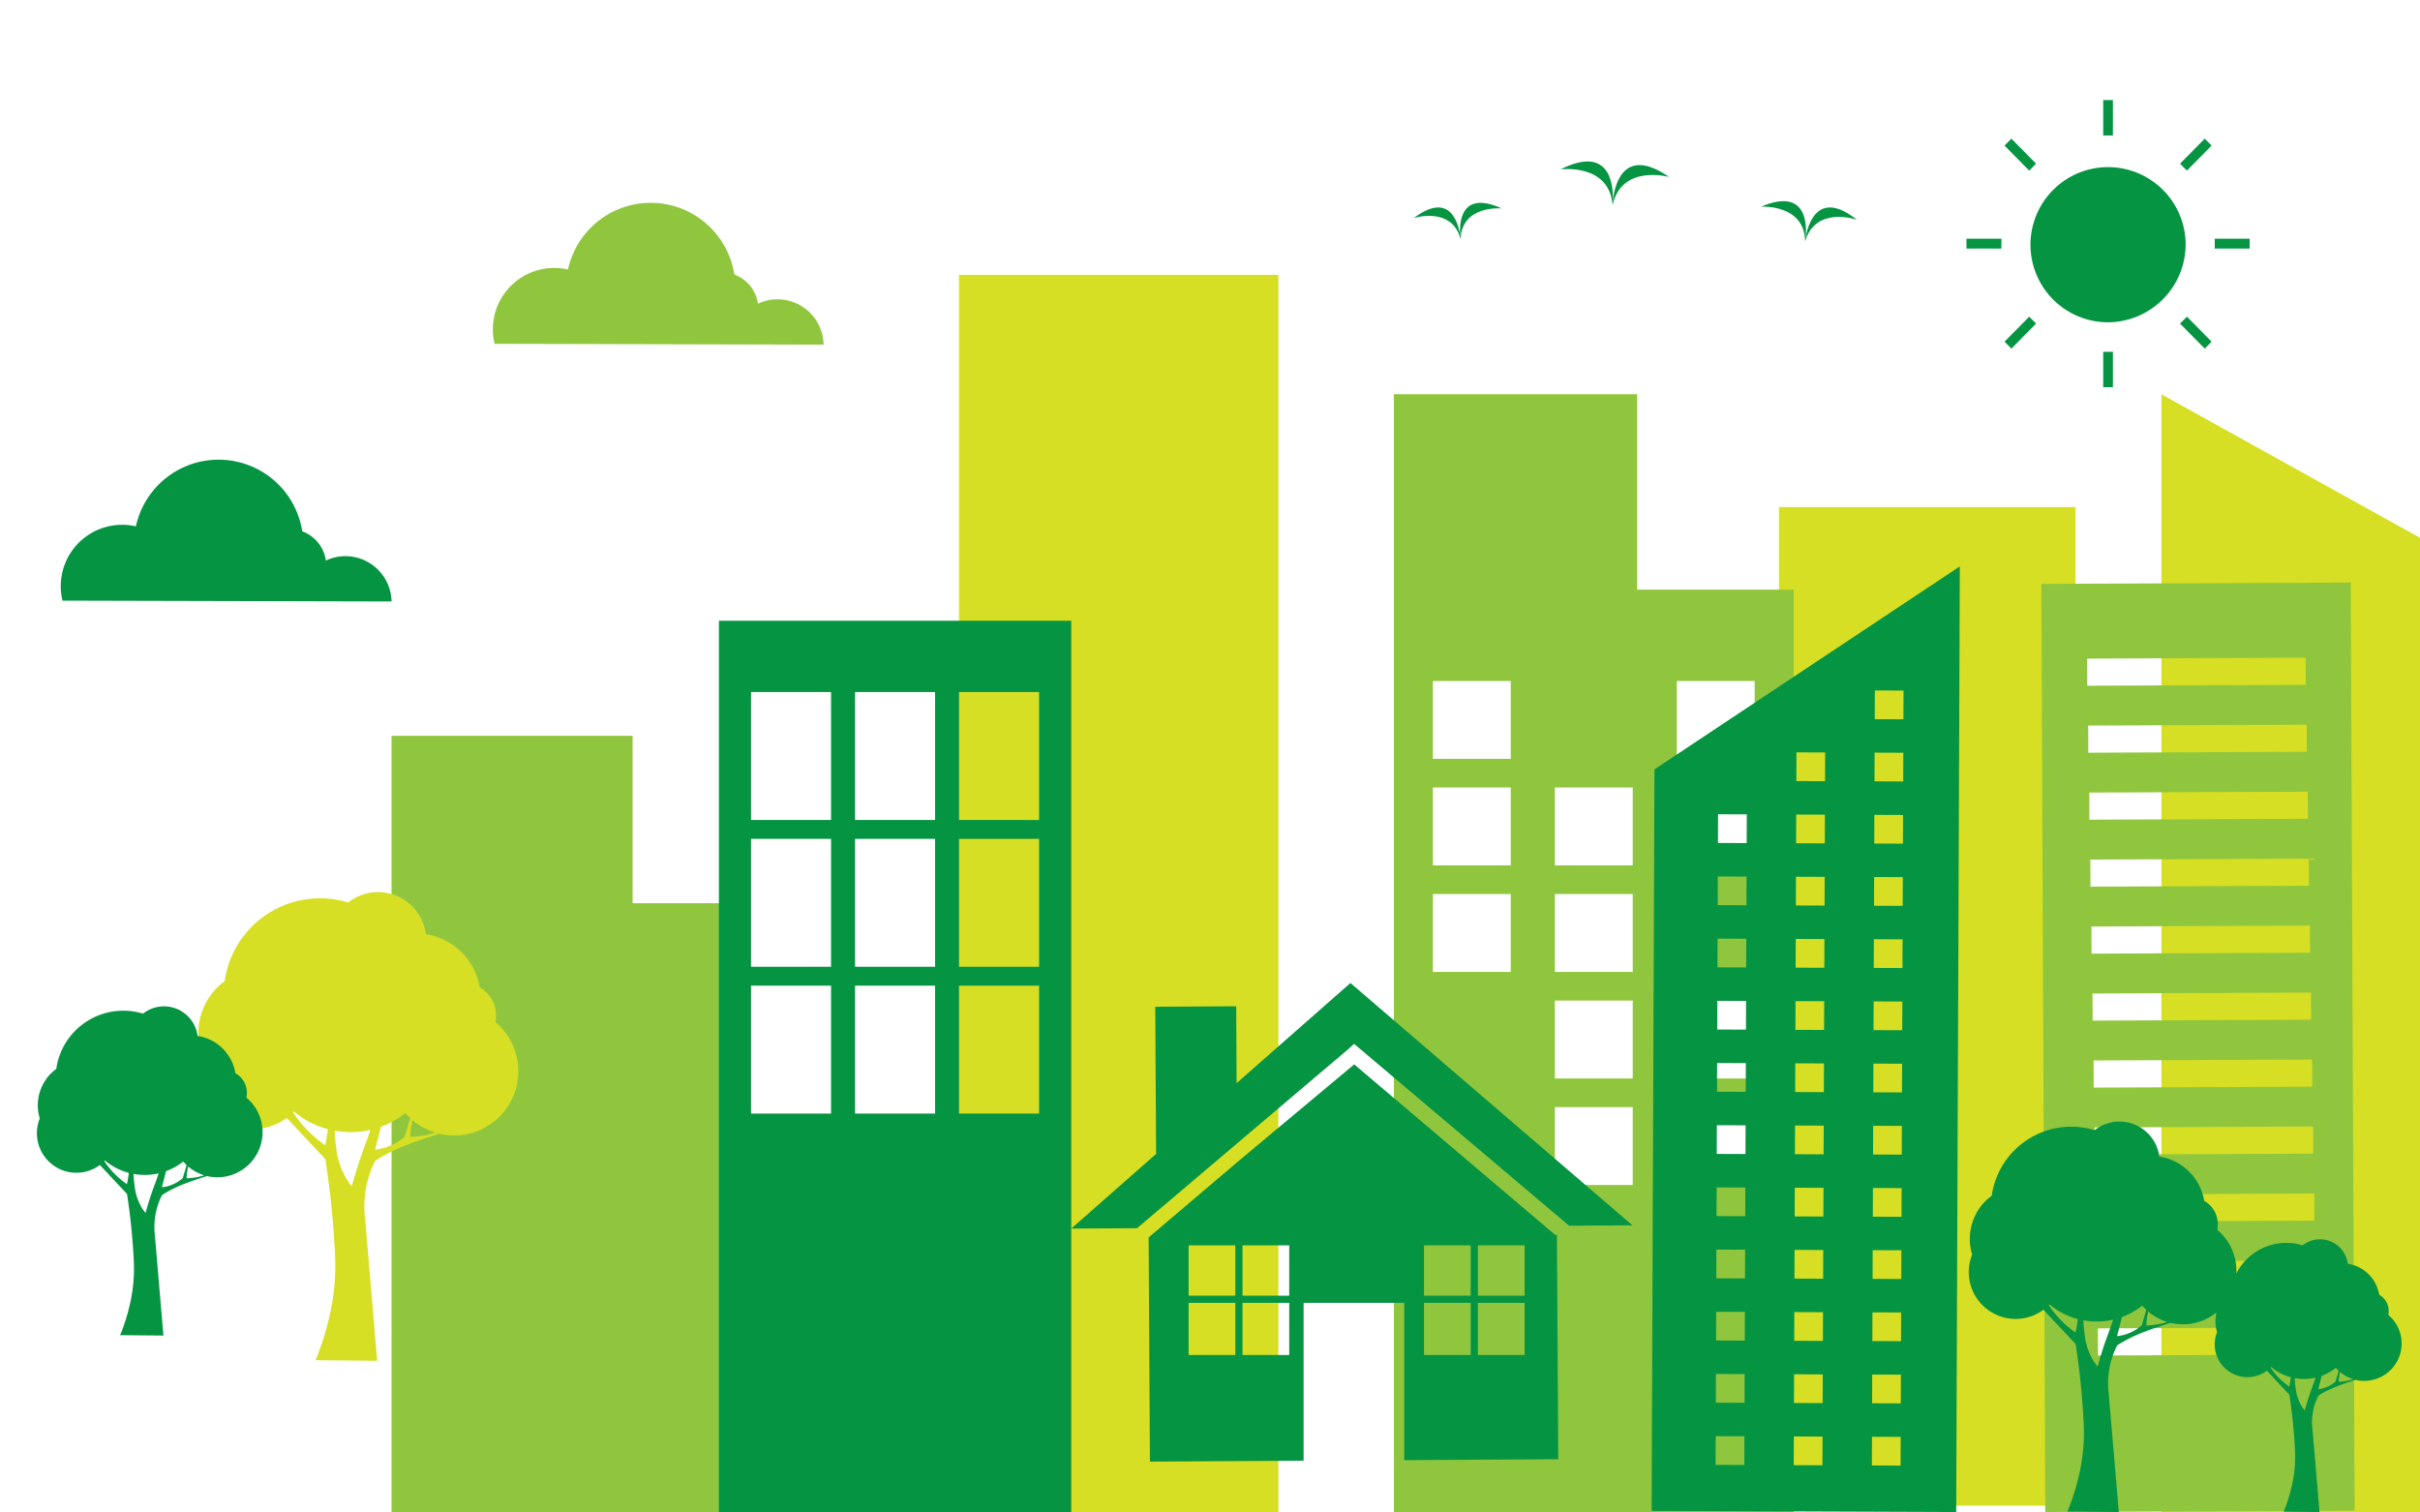 <?xml version="1.0" encoding="UTF-8"?>
<svg xmlns="http://www.w3.org/2000/svg" xmlns:xlink="http://www.w3.org/1999/xlink" width="960" height="600" viewBox="0 0 960 600">
  <defs>
    <clipPath id="clip-path">
      <rect id="bg" width="960" height="600" transform="translate(0 67.932)" fill="#fff"></rect>
    </clipPath>
  </defs>
  <g id="gfx" transform="translate(0 -67.932)" clip-path="url(#clip-path)">
    <g id="Group_153" data-name="Group 153">
      <path id="Path_432" data-name="Path 432" d="M2501.406,658.972a6.448,6.448,0,0,0-3.156-6.981,12.941,12.941,0,0,0-10.853-10.7,9.834,9.834,0,0,0-.479-2.024,10.338,10.338,0,0,0-.648-1.434,9.69,9.69,0,0,0-6.672-4.847,9.419,9.419,0,0,0-1.517-.169,9.655,9.655,0,0,0-6.323,2.083,19.412,19.412,0,0,0-24.881,15.847,12.917,12.917,0,0,0-4.73,14.214,11.336,11.336,0,0,0,6.259,14.745,11.1,11.1,0,0,0,3.872.816,11.264,11.264,0,0,0,7.1-2.216q3.884,4.146,7.78,8.3c.531,3.412,1.213,8.434,1.662,14.6.169,2.35.333,4.607.344,6.724a45.134,45.134,0,0,1-.688,7.9,54.75,54.75,0,0,1-3.29,11.28q6.212.061,12.418.117l-.712-8.334-1.726-20.273a20.526,20.526,0,0,1,1.084-9.513,19.381,19.381,0,0,1,.969-2.175,30.151,30.151,0,0,1,2.741-1.587,70.389,70.389,0,0,1,10.126-3.861,13.1,13.1,0,0,0,2.595.343,12.934,12.934,0,0,0,8.72-22.845m-34.26,24.829a23.929,23.929,0,0,1-1.913-1.458,24.515,24.515,0,0,1-4.567-5.156c.058-.058.117-.117.169-.175a17.73,17.73,0,0,0,6.854,3.552c-.146,1.15-.333,2.229-.543,3.237m5.961,6.066c-.286.945-.5,1.721-.624,2.193a13.582,13.582,0,0,1-1.341-1.977,15.461,15.461,0,0,1-1.779-5.652,35.41,35.41,0,0,1-.321-3.569,18,18,0,0,0,2.63.28,17.817,17.817,0,0,0,4.556-.438c-.811,2.6-1.8,4.712-3.12,9.163m10.038-7.786a10.927,10.927,0,0,1-3.7,2.117,10.259,10.259,0,0,1-2.251.484c.392-1.534.775-3.073,1.167-4.607a17.921,17.921,0,0,0,4.928-2.765,13.193,13.193,0,0,0,.969,1.015c-.368,1.255-.735,2.5-1.108,3.756m3.365-.175a18.456,18.456,0,0,1-2.246.21,17.281,17.281,0,0,1,.379-3.068l.07-.309a12.949,12.949,0,0,0,4.584,2.519,18.8,18.8,0,0,1-2.788.648" transform="translate(-229.42 -59.467)" fill="#d6df24"></path>
      <path id="Path_433" data-name="Path 433" d="M2336.086,463.561V397.146h-95.631V705.253h140.483V463.561Z" transform="translate(-210.544 -37.321)" fill="#d6df24"></path>
      <path id="Path_434" data-name="Path 434" d="M267.06,463.561V397.146H171.429V705.253H311.912V463.561Z" transform="translate(-16.11 -37.321)" fill="#90c63d"></path>
      <path id="Path_435" data-name="Path 435" d="M193.572,583.333a12.92,12.92,0,0,0,.275-2.24,12.713,12.713,0,0,0-6.489-11.508,25.488,25.488,0,0,0-21.375-21.076,19.143,19.143,0,0,0-.942-3.986,20.22,20.22,0,0,0-1.275-2.826,19.08,19.08,0,0,0-13.139-9.544,18.252,18.252,0,0,0-2.986-.333,19.012,19.012,0,0,0-12.451,4.1,38.23,38.23,0,0,0-49,31.206,25.44,25.44,0,0,0-9.315,27.991A22.324,22.324,0,0,0,89.2,624.153a21.851,21.851,0,0,0,7.626,1.608,22.179,22.179,0,0,0,13.99-4.364q7.649,8.166,15.322,16.344c1.045,6.719,2.388,16.608,3.273,28.748.333,4.629.655,9.074.678,13.244a88.814,88.814,0,0,1-1.355,15.551,108,108,0,0,1-6.478,22.213q12.231.121,24.453.23l-1.4-16.413-3.4-39.924a40.424,40.424,0,0,1,2.136-18.733,38.041,38.041,0,0,1,1.906-4.285,59.64,59.64,0,0,1,5.4-3.124c6.49-3.342,13.474-5.444,19.94-7.6a25.753,25.753,0,0,0,5.111.678,25.472,25.472,0,0,0,17.171-44.99m-67.466,48.895a46.8,46.8,0,0,1-3.768-2.871,48.3,48.3,0,0,1-8.993-10.154c.115-.114.23-.229.333-.344a34.914,34.914,0,0,0,13.5,6.994c-.286,2.263-.654,4.388-1.067,6.375m11.738,11.945c-.563,1.861-.976,3.389-1.229,4.318a26.738,26.738,0,0,1-2.642-3.893,30.462,30.462,0,0,1-3.5-11.13,69.971,69.971,0,0,1-.632-7.029,35.337,35.337,0,0,0,14.15-.31c-1.6,5.122-3.538,9.28-6.146,18.044m19.767-15.333a21.519,21.519,0,0,1-7.294,4.169,20.22,20.22,0,0,1-4.433.953c.77-3.021,1.528-6.053,2.3-9.074a35.344,35.344,0,0,0,9.705-5.444,25.959,25.959,0,0,0,1.906,2c-.724,2.47-1.447,4.928-2.183,7.4m6.628-.344a36.113,36.113,0,0,1-4.422.413,34.168,34.168,0,0,1,.747-6.041c.046-.207.092-.413.139-.609a25.485,25.485,0,0,0,9.027,4.962,37.379,37.379,0,0,1-5.49,1.275" transform="translate(2.928 -109.976)" fill="#d6df24"></path>
      <path id="Path_436" data-name="Path 436" d="M1062.69,312.181,946.358,247.6V691.019h116.47q-.069-189.419-.138-378.838" transform="translate(-88.933 -23.268)" fill="#d6df24"></path>
      <path id="Path_437" data-name="Path 437" d="M1155.614,238.165l-20.557.059.115,39.911-21.051.061.11,38.248-24.01.069,1.074,373.613,138.141-.4-1.074-373.612-24.01.069-.11-38.248-21.05.061-.115-39.911-20.557.059" transform="translate(-102.452 -22.374)" fill="#d6df24"></path>
      <path id="Path_438" data-name="Path 438" d="M2155.168,304.72l-17.815.042.081,34.588-18.243.044.078,33.147-20.809.049.761,323.791,119.72-.281-.76-323.791-20.809.049-.078-33.148-18.243.044-.081-34.589-17.815.042m41.375,293.9h-94.936v-8.223h94.936Zm.3-16.446H2107.9v-8.223h94.935Zm.3-16.445H2108.2v-8.223h94.935Zm.3-16.445h-94.934v-8.223h94.934Zm.3-16.445h-94.935V524.6h94.935Zm.3-16.445h-94.935v-8.223h94.935Zm.3-16.445h-94.935V491.71h94.935Zm.3-16.445h-94.935v-8.223h94.935Zm.3-16.445H2110.02V458.82h94.935Zm.3-16.446h-94.934v-8.223h94.934Zm.3-16.445h-94.935v-8.223h94.935Zm.3-16.445h-94.934v-8.223h94.934Zm.3-16.445h-94.934v-8.223h94.934Z" transform="translate(-197.2 -28.63)" fill="#d6df24"></path>
      <path id="Path_439" data-name="Path 439" d="M1834.917,325.119V247.6h-96.495V691.019h158.6v-365.9Zm-50.14,151.64h-30.885V445.874h30.885Zm0-42.264h-30.885V403.61h30.885Zm0-42.264h-30.885V361.345h30.885Zm48.386,169.057h-30.885V530.4h30.885Zm0-42.264h-30.885V488.138h30.885Zm0-42.264h-30.885V445.874h30.885Zm0-42.264h-30.885V403.61h30.885Zm48.385,126.793h-30.885V530.4h30.885Zm0-42.264h-30.885V488.138h30.885Zm0-84.529h-30.885V403.61h30.885Zm0-42.264h-30.885V361.345h30.885Z" transform="translate(-163.366 -23.268)" fill="#d6df24"></path>
      <rect id="Rectangle_208" data-name="Rectangle 208" width="126.682" height="490.965" transform="translate(380.441 176.967)" fill="#d6df24"></rect>
      <rect id="Rectangle_209" data-name="Rectangle 209" width="117.638" height="396.124" transform="translate(705.705 269.09)" fill="#d6df24"></rect>
      <rect id="Rectangle_210" data-name="Rectangle 210" width="82.121" height="276.528" transform="translate(2149.005 388.685)" fill="#90c63d"></rect>
      <path id="Path_440" data-name="Path 440" d="M1510.351,316.469h-31.613v27.454h-21.63v37.436h-25.79V697.49h167.217V381.359h-25.789V343.923h-21.63V316.469H1519.5m-75.289,88.184h29.118V433.77h-29.118Zm.416,40.765h29.118v29.117h-29.118Zm.416,40.764h29.117V515.3h-29.117Zm.416,40.765h29.117v29.117H1445.46Zm29.534,69.882h-29.117V567.71h29.117Zm6.655-192.175h29.118V433.77h-29.118Zm.416,40.765h29.117v29.117h-29.117Zm.417,40.764H1511.6V515.3h-29.117Zm.416,40.765h29.117v29.117H1482.9Zm29.533,69.882h-29.117V567.71h29.117Zm6.656-192.175H1548.2V433.77h-29.117Zm.416,40.765h29.117v29.117H1519.5Zm.416,40.764h29.117V515.3h-29.117Zm.416,40.765h29.118v29.117h-29.118Zm29.534,69.882h-29.118V567.71h29.118Zm6.656-192.175h29.117V433.77h-29.117Zm.416,40.765h29.117v29.117h-29.117Zm.416,40.764h29.118V515.3h-29.118Zm.416,40.765h29.118v29.117H1557.77Zm29.534,69.882h-29.118V567.71H1587.3Z" transform="translate(-134.506 -29.74)" fill="#d6df24"></path>
      <path id="Path_441" data-name="Path 441" d="M792.8,38.075a18.18,18.18,0,0,0-7.789,1.773A14.491,14.491,0,0,0,775.6,28.3a33.575,33.575,0,0,0-66-1.708,24.342,24.342,0,0,0-28.991,29.584l11.507-.017,25.451-.039,10.471-.015,39.342-.059h.064l6.521-.01h.574l18.293-.028,18.293-.027a18.3,18.3,0,0,0-18.32-17.9" transform="translate(309.285 21.825)" fill="#d6df24"></path>
      <path id="Path_442" data-name="Path 442" d="M1588.275,103.2a18.179,18.179,0,0,0-7.8,1.741,14.491,14.491,0,0,0-9.371-11.587,33.575,33.575,0,0,0-65.99-1.975,24.34,24.34,0,0,0-29.111,29.465l11.506.03,25.452.064,10.471.027,39.342.1h.064l6.52.016.574,0,18.294.046,18.293.047a18.3,18.3,0,0,0-18.248-17.977" transform="translate(-138.641 -6.101)" fill="#d6df24"></path>
      <path id="Path_443" data-name="Path 443" d="M1680.119,304.72l-17.815.042.082,34.588-18.244.044.078,33.147-20.809.049.761,323.791,119.72-.281-.761-323.791-20.809.049-.078-33.148-18.243.044-.082-34.589-17.815.042m41.376,293.9h-94.935v-8.223h94.935Zm.3-16.446H1632.85v-8.223h94.935Zm.3-16.445h-94.935v-8.223h94.935Zm.3-16.445h-94.935v-8.223h94.935Zm.3-16.445h-94.935V524.6h94.935Zm.3-16.445h-94.935v-8.223H1729Zm.3-16.445h-94.934V491.71H1729.3Zm.3-16.445h-94.936v-8.223H1729.6Zm.3-16.445h-94.934V458.82h94.934Zm.3-16.446h-94.935v-8.223h94.935Zm.3-16.445h-94.935v-8.223h94.935Zm.3-16.445h-94.935v-8.223h94.935Zm.3-16.445h-94.935v-8.223h94.935Z" transform="translate(-152.558 -28.63)" fill="#90c63d"></path>
      <path id="Path_444" data-name="Path 444" d="M2111.337,324.728q-.938,186.77-1.874,373.539l-127.708-.541q.657-154.8,1.312-309.6l128.27-63.4" transform="translate(-186.232 -30.516)" fill="#90c63d"></path>
      <path id="Path_445" data-name="Path 445" d="M706.795,325.119V247.6H610.3V691.019H768.9v-365.9Zm-50.138,151.64H625.771V445.874h30.885Zm0-42.264H625.771V403.61h30.885Zm0-42.264H625.771V361.345h30.885Zm48.385,169.057H674.157V530.4h30.885Zm0-42.264H674.157V488.138h30.885Zm0-42.264H674.157V445.874h30.885Zm0-42.264H674.157V403.61h30.885Zm48.385,126.793H722.542V530.4h30.885Zm0-42.264H722.542V488.138h30.885Zm0-84.529H722.542V403.61h30.885Zm0-42.264H722.542V361.345h30.885Z" transform="translate(-57.352 -23.268)" fill="#90c63d"></path>
      <path id="Path_446" data-name="Path 446" d="M2076.652,73.69a18.183,18.183,0,0,0-7.8,1.741,14.486,14.486,0,0,0-9.371-11.587,33.574,33.574,0,0,0-65.989-1.975,24.34,24.34,0,0,0-29.111,29.465l11.506.03,25.452.064,10.47.027,39.343.1h.064l6.52.016.574,0,18.293.046,18.293.047a18.3,18.3,0,0,0-18.247-17.977" transform="translate(-184.535 -3.328)" fill="#90c63d"></path>
      <path id="Path_447" data-name="Path 447" d="M1469,328.842,1320.749,230.3l1.751,459.091,147.869-.565q-.686-179.994-1.374-359.988m-120.92-38.256,13.935-.053.053,13.935-13.936.053Zm.115,30.193,13.935-.053.053,13.936-13.935.053Zm.115,30.193,13.936-.053.053,13.936-13.935.053Zm.115,30.193,13.936-.053.052,13.936-13.935.052Zm.115,30.192,13.936-.053.052,13.935-13.935.053Zm.115,30.193,13.936-.053.053,13.935-13.936.053Zm.115,30.193,13.936-.053.053,13.936-13.936.053Zm.116,30.193,13.935-.053.053,13.936-13.935.053Zm.115,30.193,13.935-.054.053,13.936-13.936.053Zm.115,30.192,13.936-.053.052,13.935-13.936.053Zm.115,30.193,13.936-.052.053,13.935-13.935.053Zm.115,30.193,13.936-.053.052,13.936-13.935.053Zm.168,44.129-.053-13.936,13.936-.053.052,13.936Zm36.615-346.205,13.936-.053.053,13.935-13.936.053Zm.116,30.193,13.935-.053.054,13.936-13.936.053Zm.115,30.193,13.935-.053.054,13.936-13.936.053Zm.115,30.193,13.935-.053.053,13.936-13.936.053Zm.115,30.193,13.936-.053.052,13.936-13.935.053Zm.115,30.192,13.936-.053.054,13.935-13.936.053Zm.115,30.193,13.936-.053.053,13.936-13.935.053Zm.115,30.193,13.936-.053.053,13.936-13.936.053Zm.115,30.193,13.936-.053.053,13.936-13.936.053Zm.116,30.193,13.935-.053.053,13.935-13.936.054Zm.115,30.192,13.935-.053.054,13.935-13.936.054Zm.168,44.129-.052-13.936,13.935-.052.053,13.935Zm36.73-316.012,13.936-.053.052,13.936-13.935.053Zm.115,30.193,13.936-.053.052,13.935-13.935.053Zm.115,30.193,13.936-.053.053,13.936-13.936.053Zm.115,30.193,13.936-.053.053,13.936-13.936.053Zm.115,30.193,13.936-.053.053,13.936-13.936.053Zm.116,30.192,13.936-.053.052,13.935-13.936.053Zm.115,30.193,13.935-.053.053,13.935-13.936.053Zm.115,30.193,13.936-.053.053,13.936-13.935.053Zm.115,30.193,13.936-.053.052,13.936-13.935.053Zm.115,30.193,13.936-.053.054,13.936-13.936.053Zm.168,44.128-.053-13.936,13.936-.053.054,13.935Z" transform="translate(-124.116 -21.642)" fill="#90c63d"></path>
      <path id="Path_448" data-name="Path 448" d="M1016.525,330.043l-122.736.516,1.547,368.207,122.736-.516Zm-104.58,30.175,86.674-.364.045,10.755-86.674.364Zm.428,26.57,86.674-.364.045,10.755-86.674.364Zm.428,26.571L999.475,413l.045,10.755-86.674.364Zm.428,26.57,86.674-.364.045,10.755-86.674.365Zm.427,26.57,86.675-.364.045,10.755-86.675.364Zm.429,26.57,86.674-.364.045,10.755-86.674.364Zm.427,26.57,86.674-.364.045,10.755-86.674.364Zm.429,26.571,86.674-.365.045,10.755-86.674.364Zm.428,26.57,86.674-.364.045,10.755-86.674.365Zm.429,26.57,86.674-.364.045,10.755-86.675.364Zm.473,37.326-.045-10.755,86.674-.364.045,10.755Z" transform="translate(-83.992 -31.015)" fill="#90c63d"></path>
      <path id="Path_449" data-name="Path 449" d="M2435.157,625.7a9.341,9.341,0,0,0,.2-1.623,9.208,9.208,0,0,0-4.7-8.335,18.462,18.462,0,0,0-15.482-15.267,13.922,13.922,0,0,0-.683-2.886,14.727,14.727,0,0,0-.923-2.046,13.819,13.819,0,0,0-9.518-6.914,13.193,13.193,0,0,0-2.163-.241,13.767,13.767,0,0,0-9.019,2.97,27.689,27.689,0,0,0-35.49,22.6,18.426,18.426,0,0,0-6.746,20.274,16.166,16.166,0,0,0,8.926,21.031,15.827,15.827,0,0,0,5.524,1.164,16.055,16.055,0,0,0,10.133-3.161q5.542,5.916,11.1,11.838c.757,4.867,1.731,12.03,2.371,20.823.242,3.353.475,6.572.49,9.592a64.246,64.246,0,0,1-.981,11.265,78.253,78.253,0,0,1-4.692,16.089q8.859.088,17.712.167l-1.015-11.888-2.462-28.917a29.264,29.264,0,0,1,1.547-13.569,27.61,27.61,0,0,1,1.381-3.1,43.2,43.2,0,0,1,3.911-2.262c4.7-2.421,9.757-3.943,14.442-5.508a18.453,18.453,0,0,0,16.139-32.1m-48.867,35.415a33.738,33.738,0,0,1-2.728-2.079,34.894,34.894,0,0,1-6.514-7.355c.083-.082.167-.166.241-.249a25.3,25.3,0,0,0,9.775,5.067c-.208,1.639-.474,3.178-.774,4.617m8.5,8.653c-.407,1.347-.707,2.453-.89,3.128a19.384,19.384,0,0,1-1.914-2.82,22.065,22.065,0,0,1-2.538-8.061,50.732,50.732,0,0,1-.457-5.092,25.558,25.558,0,0,0,10.249-.225c-1.156,3.711-2.562,6.723-4.451,13.07m14.318-11.107a15.575,15.575,0,0,1-5.283,3.02,14.64,14.64,0,0,1-3.211.691c.557-2.188,1.106-4.384,1.664-6.572a25.605,25.605,0,0,0,7.03-3.944,18.968,18.968,0,0,0,1.381,1.448c-.524,1.789-1.048,3.569-1.581,5.357m4.8-.249a26.053,26.053,0,0,1-3.2.3,24.59,24.59,0,0,1,.541-4.375c.033-.15.066-.3.1-.441a18.476,18.476,0,0,0,6.539,3.594,27.081,27.081,0,0,1-3.977.923" transform="translate(-220.787 -55.292)" fill="#059442"></path>
      <path id="Path_450" data-name="Path 450" d="M1604.923,647.581a7.548,7.548,0,0,0,.16-1.3,7.4,7.4,0,0,0-3.776-6.7,14.833,14.833,0,0,0-12.439-12.265,11.1,11.1,0,0,0-.548-2.319,11.669,11.669,0,0,0-.741-1.644,11.105,11.105,0,0,0-7.647-5.555,10.763,10.763,0,0,0-1.738-.194,11.062,11.062,0,0,0-7.245,2.386,22.242,22.242,0,0,0-26.762,12.125,22.071,22.071,0,0,0-1.751,6.035,14.806,14.806,0,0,0-5.421,16.289,12.992,12.992,0,0,0,7.172,16.9,12.7,12.7,0,0,0,4.438.936,12.9,12.9,0,0,0,8.142-2.54q4.451,4.753,8.915,9.511c.609,3.91,1.391,9.665,1.905,16.73.194,2.694.381,5.28.394,7.707a51.659,51.659,0,0,1-.788,9.049,62.892,62.892,0,0,1-3.77,12.927q7.118.069,14.23.133l-.815-9.551L1574.859,693a23.529,23.529,0,0,1,1.243-10.9,22.225,22.225,0,0,1,1.11-2.493,34.426,34.426,0,0,1,3.141-1.818,80.567,80.567,0,0,1,11.6-4.425,14.847,14.847,0,0,0,18.267-13.949,14.787,14.787,0,0,0-5.3-11.837m-39.261,28.453a27.121,27.121,0,0,1-2.192-1.671,28.092,28.092,0,0,1-5.234-5.908c.067-.067.134-.134.194-.2a20.327,20.327,0,0,0,7.853,4.07c-.167,1.318-.38,2.553-.621,3.709m6.832,6.952c-.328,1.083-.568,1.972-.716,2.512a15.539,15.539,0,0,1-1.537-2.265,17.707,17.707,0,0,1-2.039-6.477,40.689,40.689,0,0,1-.368-4.091,20.509,20.509,0,0,0,8.234-.18c-.929,2.981-2.059,5.4-3.575,10.5m11.5-8.923a12.518,12.518,0,0,1-4.245,2.426,11.764,11.764,0,0,1-2.579.554c.448-1.758.889-3.522,1.336-5.28a20.575,20.575,0,0,0,5.648-3.167,14.936,14.936,0,0,0,1.109,1.162c-.421,1.438-.842,2.867-1.269,4.3m3.856-.2a20.959,20.959,0,0,1-2.573.24,19.865,19.865,0,0,1,.434-3.515c.027-.12.054-.24.081-.354a14.834,14.834,0,0,0,5.253,2.888,21.668,21.668,0,0,1-3.195.742" transform="translate(-144.35 -58.038)" fill="#059442"></path>
      <path id="Path_451" data-name="Path 451" d="M1368.765,40.931a18.179,18.179,0,0,0-7.789,1.773,14.49,14.49,0,0,0-9.418-11.549,33.574,33.574,0,0,0-66-1.708,24.343,24.343,0,0,0-28.991,29.584l11.506-.017,25.452-.039L1304,58.959l39.342-.059h.064l6.52-.01h.574l18.294-.028,18.293-.027a18.3,18.3,0,0,0-18.32-17.9" transform="translate(-135.45 -47.709)" fill="#90c63d"></path>
      <path id="Path_452" data-name="Path 452" d="M1121.249,414.127l-18.175.043-.068-28.952-15.933.038L1087,355.045l-15.56.036-.1-41.959-5.228.013.1,41.958-15.56.037.072,30.211-15.934.037.068,28.952-18.174.043.664,282.8,104.565-.246Zm-13.67,197.651h-82.918V604.6h82.918Zm.265-14.363h-82.918v-7.182h82.918Zm.265-14.364h-82.918v-7.182h82.918Zm.265-14.363h-82.918V561.5h82.918Zm.265-14.364h-82.918v-7.182h82.918Zm.266-14.363h-82.918v-7.182H1108.9Zm.265-14.364h-82.918v-7.182h82.918Zm.265-14.363h-82.918V504.05h82.918Zm.265-14.363H1026.78v-7.182H1109.7Zm.266-14.364h-82.918v-7.182h82.918Zm.265-14.363H1027.31v-7.182h82.918Zm.265-14.364h-82.918V446.6h82.918Zm.266-14.363H1027.84v-7.182h82.918Z" transform="translate(-13.109 -29.425)" fill="#059442"></path>
      <path id="Path_453" data-name="Path 453" d="M1185.833,701.484h128.8V358.97h-128.8Zm41-176.21h-29.25V482.106h29.25Zm0-49.537h-29.25V432.569h29.25Zm0-49.537h-29.25V383.032h29.25Zm38.025,99.074h-29.25V482.106h29.25Zm0-49.537h-29.25V432.569h29.25Zm0-49.537h-29.25V383.032h29.25Zm38.025,99.074h-29.25V482.106h29.25Zm0-49.537h-29.25V432.569h29.25Zm0-49.537h-29.25V383.032h29.25Z" transform="translate(-111.437 -33.734)" fill="#059442"></path>
      <path id="Path_454" data-name="Path 454" d="M314.77,700.338H454.534V346.769H314.77Zm44.489-158.065H327.518V491.525h31.741Zm0-58.235H327.518V433.29h31.741Zm0-58.235H327.518V375.055h31.741Zm41.263,116.47H368.781V491.525h31.741Zm0-58.235H368.781V433.29h31.741Zm0-58.235H368.781V375.055h31.741Zm41.263,116.47H410.044V491.525h31.741Zm0-58.235H410.044V433.29h31.741Zm0-58.235H410.044V375.055h31.741Z" transform="translate(-29.58 -32.587)" fill="#059442"></path>
      <path id="Path_455" data-name="Path 455" d="M1886.751,700.338h139.764V346.769H1886.751Zm44.49-158.065H1899.5V491.525h31.741Zm0-58.235H1899.5V433.29h31.741Zm0-58.235H1899.5V375.055h31.741Zm41.263,116.47h-31.741V491.525H1972.5Zm0-58.235h-31.741V433.29H1972.5Zm0-58.235h-31.741V375.055H1972.5Zm41.262,116.47h-31.741V491.525h31.741Zm0-58.235h-31.741V433.29h31.741Zm0-58.235h-31.741V375.055h31.741Z" transform="translate(-177.305 -32.587)" fill="#059442"></path>
      <path id="Path_456" data-name="Path 456" d="M735.307,403.489q-.56,147.075-1.122,294.152l120.826.461,1.431-375.131L735.307,403.489m35.639,275.947-11.387-.043.043-11.386,11.387.043Zm.093-24.671-11.386-.043.044-11.387,11.386.043Zm.094-24.671-11.386-.043.043-11.387,11.387.044Zm.094-24.672-11.387-.043.043-11.387,11.387.044Zm.094-24.671-11.387-.043.043-11.386,11.387.043Zm.094-24.671-11.387-.044.043-11.387,11.387.044Zm.094-24.671-11.387-.043.043-11.387,11.387.043Zm.094-24.672-11.387-.044.043-11.386,11.387.043Zm.094-24.671-11.387-.044.043-11.387,11.387.044Zm.093-24.671-11.386-.044.044-11.387,11.386.044Zm.094-24.671-11.387-.043.043-11.387,11.387.043Zm30.057,246.831-11.387-.043.043-11.387,11.387.044Zm.094-24.671-11.387-.043.043-11.387,11.387.044Zm.094-24.671-11.387-.044.043-11.386,11.387.043Zm.094-24.672-11.387-.044.043-11.387,11.387.044Zm.093-24.671-11.386-.044.043-11.387,11.387.043Zm.094-24.671-11.387-.043.043-11.387,11.387.044Zm.094-24.672-11.387-.043.043-11.387,11.387.043Zm.094-24.671-11.387-.043.043-11.387,11.387.044Zm.094-24.671-11.387-.044.043-11.387,11.387.044Zm.094-24.671-11.387-.043.043-11.387,11.387.043Zm.094-24.672L791.5,432.8l.043-11.387,11.387.043Zm.094-24.671-11.387-.043.043-11.387,11.387.043Zm29.961,271.5-11.387-.044.044-11.386,11.387.043ZM833.034,655l-11.387-.043.043-11.387,11.387.043Zm.094-24.671-11.387-.043.043-11.387,11.387.043Zm.094-24.671-11.387-.043.043-11.387,11.387.044Zm.094-24.672-11.387-.044.043-11.386,11.387.044Zm.094-24.671-11.387-.044.043-11.387,11.387.044Zm.094-24.671-11.387-.044.043-11.387,11.387.043Zm.093-24.672-11.386-.044.043-11.386,11.387.044Zm.094-24.671-11.386-.044.043-11.387,11.386.044Zm.094-24.671-11.387-.044.043-11.387,11.387.044Zm.094-24.671-11.387-.043.044-11.387,11.387.044Zm.094-24.672-11.387-.043.043-11.386,11.387.043Zm.094-24.671-11.387-.043.043-11.387,11.387.044Z" transform="translate(-78.994 -30.351)" fill="#059442"></path>
      <path id="Path_457" data-name="Path 457" d="M664.881,630.388l-.5.493-79.911-67.8-45.6,38.107-.075.069c-1.76,1.492-3.286,2.793-4.512,3.833-4.225,3.588-27.154,23.066-31.371,26.653l.514,88.922,50.835-.294,10.133-.062V657.692H604.31v62.392l10.5-.062,50.6-.3ZM537.3,678.361H518.777v-20.67H537.3Zm0-23.518H518.777V634.885H537.3Zm21.389,23.518H540.158v-20.67h18.534Zm0-23.518H540.158V634.885h18.534Zm71.991,23.518H612.149v-20.67h18.534Zm0-23.518H612.149V634.885h18.534Zm21.381,23.518H633.53v-20.67h18.534Zm0-23.518H633.53V634.885h18.534Z" transform="translate(-47.261 -72.915)" fill="#059442"></path>
      <path id="Path_460" data-name="Path 460" d="M1838.091,650.114v-.005c-1.06-.881-2.1-1.762-3.151-2.649q-10.986-9.212-21.965-18.428-20.322-17.042-40.633-34.085c-7.089,6.035-26.682,22.695-36.907,31.379l-.061.055c-1.433,1.216-2.677,2.276-3.676,3.124-3.441,2.923-22.121,18.791-25.556,21.713l.419,72.441,41.413-.239,8.255-.051V672.358h32.518v50.828l8.55-.05,41.219-.245ZM1734.159,689.2h-15.093V672.358h15.093Zm0-19.159h-15.093V653.779h15.093Zm17.424,19.159h-15.1V672.358h15.1Zm0-19.159h-15.1V653.779h15.1Zm58.648,19.159h-15.1V672.358h15.1Zm0-19.159h-15.1V653.779h15.1Zm17.42,19.159h-15.1V672.358h15.1Zm0-19.159h-15.1V653.779h15.1Z" transform="translate(-160.332 -55.909)" fill="#059442"></path>
      <path id="Path_461" data-name="Path 461" d="M1859.9,644.606l-20.458.122-.647-.546-.129-.111q-1.6-1.347-3.2-2.705-8.91-7.529-17.814-15.064-23.854-20.171-47.711-40.343c-.6.564-1.21,1.11-1.807,1.662q-14.8,12.549-29.605,25.093-8.334,7.078-16.672,14.139-9.171,7.781-18.339,15.545c-1.21,1.027-2.415,2.053-3.626,3.073a.79.79,0,0,0,.079.067l-21.429.122,27.419-24.123.006-.005-.28-47.559,26.16-.151q.067,12.416.129,24.837l36.789-32.36,34.91,30q3.957,3.406,7.909,6.805Z" transform="translate(-157.738 -53.217)" fill="#059442"></path>
      <path id="Path_462" data-name="Path 462" d="M1837.978,647.459c1.048.887,2.091,1.768,3.151,2.649v.005l-.407.4-65.1-55.235-37.146,31.045c10.224-8.684,29.817-25.344,36.907-31.379q20.312,17.033,40.632,34.084,10.977,9.22,21.965,18.429" transform="translate(-163.371 -55.909)" fill="#059442"></path>
      <path id="Path_463" data-name="Path 463" d="M1774.353,589.63q-14.8,12.549-29.605,25.093l31.463-27.029,68.677,58.385q-1.6-1.347-3.2-2.7-8.91-7.53-17.815-15.065-23.852-20.171-47.71-40.343c-.6.564-1.21,1.111-1.807,1.663" transform="translate(-163.96 -55.228)" fill="#059442"></path>
      <path id="Path_464" data-name="Path 464" d="M1041.85,647.581a7.548,7.548,0,0,0,.16-1.3,7.4,7.4,0,0,0-3.776-6.7,14.833,14.833,0,0,0-12.439-12.265,11.115,11.115,0,0,0-.548-2.319,11.7,11.7,0,0,0-.741-1.644,11.106,11.106,0,0,0-7.647-5.555,10.763,10.763,0,0,0-1.738-.194,11.065,11.065,0,0,0-7.246,2.386,22.246,22.246,0,0,0-28.513,18.16,14.8,14.8,0,0,0-5.421,16.289,12.989,12.989,0,0,0,7.172,16.9,12.7,12.7,0,0,0,4.438.936,12.9,12.9,0,0,0,8.141-2.54q4.452,4.753,8.916,9.511c.609,3.91,1.391,9.665,1.905,16.73.194,2.694.381,5.28.394,7.707a51.744,51.744,0,0,1-.788,9.049,62.908,62.908,0,0,1-3.77,12.927q7.119.069,14.23.133l-.815-9.551L1011.786,693a23.526,23.526,0,0,1,1.243-10.9,22.225,22.225,0,0,1,1.11-2.493,34.462,34.462,0,0,1,3.141-1.818,80.565,80.565,0,0,1,11.6-4.425,14.847,14.847,0,0,0,18.266-13.949,14.786,14.786,0,0,0-5.3-11.837m-39.261,28.453a27.122,27.122,0,0,1-2.192-1.671,28.092,28.092,0,0,1-5.234-5.908c.067-.067.134-.134.194-.2a20.331,20.331,0,0,0,7.853,4.07c-.167,1.318-.38,2.553-.621,3.709m6.831,6.952c-.328,1.083-.568,1.972-.716,2.512a15.567,15.567,0,0,1-1.537-2.265,17.712,17.712,0,0,1-2.038-6.477,40.618,40.618,0,0,1-.368-4.091,20.507,20.507,0,0,0,8.234-.18c-.929,2.981-2.058,5.4-3.575,10.5m11.5-8.923a12.5,12.5,0,0,1-4.244,2.426,11.765,11.765,0,0,1-2.579.554c.448-1.758.889-3.522,1.336-5.28a20.577,20.577,0,0,0,5.648-3.167,14.892,14.892,0,0,0,1.109,1.162c-.421,1.438-.842,2.867-1.27,4.3m3.857-.2a20.953,20.953,0,0,1-2.573.24,19.864,19.864,0,0,1,.434-3.515c.027-.12.054-.24.081-.354a14.834,14.834,0,0,0,5.253,2.888,21.661,21.661,0,0,1-3.195.742" transform="translate(-94.436 -58.038)" fill="#059442"></path>
      <path id="Path_465" data-name="Path 465" d="M83.111,653.791a9.122,9.122,0,0,0,.194-1.573,8.931,8.931,0,0,0-4.558-8.084A17.906,17.906,0,0,0,63.73,629.329a13.425,13.425,0,0,0-.662-2.8,14.109,14.109,0,0,0-.895-1.984,13.405,13.405,0,0,0-9.231-6.706,13,13,0,0,0-2.1-.234,13.356,13.356,0,0,0-8.746,2.881A26.854,26.854,0,0,0,7.681,642.407,17.872,17.872,0,0,0,1.137,662.07a15.679,15.679,0,0,0,8.658,20.4,15.328,15.328,0,0,0,5.357,1.13,15.571,15.571,0,0,0,9.827-3.066q5.374,5.737,10.763,11.481c.735,4.72,1.679,11.667,2.3,20.195.234,3.252.459,6.374.476,9.3a62.454,62.454,0,0,1-.952,10.924,75.933,75.933,0,0,1-4.551,15.6q8.593.084,17.177.161l-.984-11.53L46.82,708.623a28.4,28.4,0,0,1,1.5-13.159,26.835,26.835,0,0,1,1.34-3.01,41.612,41.612,0,0,1,3.792-2.194c4.558-2.348,9.464-3.825,14.007-5.342a17.922,17.922,0,0,0,22.05-16.838,17.849,17.849,0,0,0-6.4-14.289M35.718,688.138a32.731,32.731,0,0,1-2.646-2.017,33.875,33.875,0,0,1-6.318-7.132c.081-.081.162-.162.234-.242a24.543,24.543,0,0,0,9.48,4.913c-.2,1.59-.459,3.082-.75,4.478m8.246,8.392c-.4,1.307-.686,2.38-.864,3.033a18.788,18.788,0,0,1-1.855-2.734,21.38,21.38,0,0,1-2.461-7.819,49.094,49.094,0,0,1-.444-4.938,24.754,24.754,0,0,0,9.939-.218c-1.121,3.6-2.485,6.52-4.316,12.676m13.884-10.772a15.092,15.092,0,0,1-5.123,2.929,14.2,14.2,0,0,1-3.114.669c.54-2.122,1.073-4.251,1.613-6.374a24.838,24.838,0,0,0,6.818-3.824,18.046,18.046,0,0,0,1.339,1.4c-.509,1.736-1.017,3.461-1.533,5.2m4.656-.242a25.291,25.291,0,0,1-3.106.29,23.969,23.969,0,0,1,.524-4.244c.033-.145.065-.29.1-.428a17.906,17.906,0,0,0,6.341,3.486,26.158,26.158,0,0,1-3.856.9" transform="translate(14.64 -150.447)" fill="#059442"></path>
      <path id="Path_466" data-name="Path 466" d="M963.886,608.978a10.925,10.925,0,0,0,.23-1.866,10.6,10.6,0,0,0-5.407-9.589A21.232,21.232,0,0,0,940.9,579.965a15.954,15.954,0,0,0-.785-3.321,16.758,16.758,0,0,0-1.062-2.354,15.894,15.894,0,0,0-10.947-7.952,15.12,15.12,0,0,0-2.488-.277,15.83,15.83,0,0,0-10.373,3.416,31.843,31.843,0,0,0-38.314,17.359,31.6,31.6,0,0,0-2.508,8.641,21.194,21.194,0,0,0-7.76,23.319,18.6,18.6,0,0,0,10.268,24.191,18.2,18.2,0,0,0,6.353,1.339,18.465,18.465,0,0,0,11.655-3.636q6.374,6.8,12.765,13.617c.871,5.6,1.99,13.837,2.727,23.952.278,3.856.546,7.559.565,11.033a74.028,74.028,0,0,1-1.13,12.956,90,90,0,0,1-5.4,18.506q10.19.1,20.372.192l-1.167-13.675-2.833-33.262a33.686,33.686,0,0,1,1.78-15.607,31.671,31.671,0,0,1,1.588-3.569,49.547,49.547,0,0,1,4.5-2.6c5.406-2.784,11.225-4.536,16.612-6.334a21.519,21.519,0,0,0,4.258.564,21.221,21.221,0,0,0,14.305-37.482m-56.208,40.735a38.824,38.824,0,0,1-3.139-2.392,40.172,40.172,0,0,1-7.493-8.459c.1-.1.191-.191.277-.287a29.1,29.1,0,0,0,11.244,5.828c-.239,1.885-.545,3.655-.89,5.31m9.78,9.953c-.469,1.55-.814,2.822-1.024,3.6a22.273,22.273,0,0,1-2.2-3.244,25.38,25.38,0,0,1-2.918-9.272,58.453,58.453,0,0,1-.526-5.856,29.377,29.377,0,0,0,11.789-.258c-1.33,4.268-2.947,7.732-5.119,15.034m16.468-12.775a17.944,17.944,0,0,1-6.077,3.474,16.812,16.812,0,0,1-3.693.794c.641-2.516,1.272-5.043,1.914-7.559a29.475,29.475,0,0,0,8.085-4.536,21.881,21.881,0,0,0,1.589,1.664c-.6,2.058-1.206,4.105-1.818,6.163m5.521-.287a30.106,30.106,0,0,1-3.684.344,28.367,28.367,0,0,1,.621-5.033c.039-.172.077-.344.115-.507a21.26,21.26,0,0,0,7.521,4.134,31.158,31.158,0,0,1-4.574,1.062" transform="translate(-84.317 -53.194)" fill="#059442"></path>
      <path id="Path_467" data-name="Path 467" d="M1147.986,92.324a30.778,30.778,0,1,0-30.775,31.209,30.994,30.994,0,0,0,30.775-31.209" transform="translate(-280.954 72.257)" fill="#059442"></path>
      <rect id="Rectangle_211" data-name="Rectangle 211" width="3.847" height="14.043" transform="translate(834.335 107.625)" fill="#059442"></rect>
      <path id="Path_468" data-name="Path 468" d="M1084.862,62.277l-9.793-9.93,2.72-2.759,9.793,9.93Z" transform="translate(-279.886 73.34)" fill="#059442"></path>
      <rect id="Rectangle_212" data-name="Rectangle 212" width="13.849" height="3.901" transform="translate(780.094 162.63)" fill="#059442"></rect>
      <path id="Path_469" data-name="Path 469" d="M1077.789,140.218l-2.72-2.759,9.793-9.93,2.72,2.759Z" transform="translate(-279.886 66.016)" fill="#059442"></path>
      <rect id="Rectangle_213" data-name="Rectangle 213" width="3.847" height="14.043" transform="translate(834.335 207.493)" fill="#059442"></rect>
      <path id="Path_470" data-name="Path 470" d="M1161.72,140.218l-9.793-9.93,2.72-2.759,9.793,9.93Z" transform="translate(-287.108 66.016)" fill="#059442"></path>
      <rect id="Rectangle_214" data-name="Rectangle 214" width="13.849" height="3.901" transform="translate(878.573 162.63)" fill="#059442"></rect>
      <path id="Path_471" data-name="Path 471" d="M1154.647,62.277l-2.72-2.759,9.793-9.93,2.72,2.759Z" transform="translate(-287.108 73.34)" fill="#059442"></path>
      <path id="Path_472" data-name="Path 472" d="M1905.189,95.7a35.586,35.586,0,0,1,66.981-9.681c.306-.01.611-.024.919-.024a27.375,27.375,0,0,1,27.4,27.352c0,.458-.011.915-.033,1.369l-27.066.024-27.616.024-19.215.017-19.422.017-20.239.017A19.841,19.841,0,0,1,1905.189,95.7" transform="translate(-177.318 -6.219)" fill="#059442"></path>
      <path id="Path_473" data-name="Path 473" d="M699.106,55.6a18.181,18.181,0,0,0-7.8,1.741,14.491,14.491,0,0,0-9.371-11.587,33.575,33.575,0,0,0-65.99-1.975,24.337,24.337,0,0,0-29.11,29.465l11.5.03,25.452.064,10.471.027,39.342.1h.064l6.52.016.575,0,18.293.046,18.293.047A18.3,18.3,0,0,0,699.106,55.6" transform="translate(-390.634 131.073)" fill="#90c63d"></path>
      <path id="Path_474" data-name="Path 474" d="M158.106,219.6a18.18,18.18,0,0,0-7.8,1.741,14.491,14.491,0,0,0-9.371-11.587,33.575,33.575,0,0,0-65.99-1.975,24.338,24.338,0,0,0-29.11,29.466l11.506.029,25.451.064,10.471.027,39.342.1h.064l6.52.016.575,0,18.293.046,18.293.047A18.3,18.3,0,0,0,158.106,219.6" transform="translate(-21.035 68.961)" fill="#059442"></path>
      <path id="Path_475" data-name="Path 475" d="M2482.106,268.6a18.183,18.183,0,0,0-7.8,1.741,14.492,14.492,0,0,0-9.371-11.587,33.575,33.575,0,0,0-65.99-1.975,24.338,24.338,0,0,0-29.11,29.466l11.506.029,25.451.064,10.471.027,39.342.1h.064l6.52.016.575,0,18.293.046,18.292.047a18.3,18.3,0,0,0-18.247-17.977" transform="translate(-222.637 -21.644)" fill="#90c63d"></path>
      <path id="Path_476" data-name="Path 476" d="M1025.468,187.87s.009-.081.021-.2c-.005.121-.008.2-.008.2,3.682-16.267,22.4-11.069,22.4-11.069-18.933-13.121-21.872,4.817-22.32,9.827.255-5.023-.159-23.2-20.734-12.838,0,0,19.259-2.54,20.641,14.08" transform="translate(191.806 -45.889)" fill="#059442"></path>
      <path id="Path_477" data-name="Path 477" d="M1788.533,171.414s.009-.081.021-.2c-.005.121-.008.2-.008.2,3.682-16.267,22.4-11.069,22.4-11.069-18.933-13.121-21.873,4.816-22.32,9.827.255-5.023-.159-23.2-20.735-12.838,0,0,19.26-2.54,20.641,14.08" transform="translate(-166.135 -14.49)" fill="#059442"></path>
      <path id="Path_478" data-name="Path 478" d="M703.916,162.894s.009-.081.021-.2c-.005.121-.008.2-.008.2,3.682-16.267,22.4-11.069,22.4-11.069-18.933-13.121-21.872,4.817-22.32,9.827.255-5.023-.16-23.2-20.734-12.838,0,0,19.259-2.54,20.641,14.08" transform="translate(-64.21 -13.69)" fill="#059442"></path>
      <path id="Path_479" data-name="Path 479" d="M788.53,178.956s.013-.072.03-.178c-.012.108-.019.18-.019.18,4.219-14.228,20.536-8.521,20.536-8.521-16.045-12.755-19.7,3-20.391,7.422.518-4.445,1.212-20.6-17.661-12.609,0,0,17.249-1.132,17.505,13.706" transform="translate(-72.456 -15.324)" fill="#059442"></path>
      <path id="Path_480" data-name="Path 480" d="M637.555,178.092s0-.066-.013-.165l.023.164c.587-13.535,16.3-12.093,16.3-12.093-17.034-7.745-16.784,7.019-16.416,11.088-.525-4.052-3.487-18.517-18.433-7.257,0,0,15.026-4.821,18.538,8.263" transform="translate(-58.171 -15.392)" fill="#059442"></path>
      <path id="Path_481" data-name="Path 481" d="M1706.8,194.466s.007-.065.016-.163c0,.1-.006.164-.006.164,2.955-13.108,18.04-8.935,18.04-8.935-15.264-10.558-17.619,3.9-17.976,7.934.2-4.047-.145-18.69-16.715-10.329,0,0,15.516-2.061,16.641,11.329" transform="translate(-158.83 -16.972)" fill="#059442"></path>
      <path id="Path_482" data-name="Path 482" d="M1861.811,195.066s-.012-.064-.031-.161c.024.1.041.159.041.159-.912-13.406,14.737-13.714,14.737-13.714-17.644-5.76-15.773,8.766-14.962,12.736-.963-3.936-5.476-17.869-18.969-5.125,0,0,14.281-6.407,19.183,6.1" transform="translate(-173.158 -16.917)" fill="#059442"></path>
      <path id="Path_483" data-name="Path 483" d="M1455.642,483.924V432.4h-74.187l3.624,275.259h108.981l-3.624-223.736Zm-44.467,93.164H1392.9V558.813h18.274Zm0-30.223H1392.9V528.59h18.274Zm0-30.222H1392.9V498.368h18.274Zm23.315,90.669h-18.274V589.037h18.274Zm0-60.446h-18.274V528.59h18.274Zm0-30.222h-18.274V498.368h18.274Zm23.316,90.669h-18.274V589.037h18.274Zm0-30.223h-18.274V558.813h18.274Zm0-30.223h-18.274V528.59h18.274Zm0-30.222h-18.274V498.368h18.274Zm23.316,90.669h-18.274V589.037h18.274Zm0-30.223h-18.274V558.813h18.274Z" transform="translate(-129.82 -40.634)" fill="#059442"></path>
      <g id="Group_154" data-name="Group 154">
        <path id="Path_458" data-name="Path 458" d="M691.65,623.583l-25.113.15-.794-.671-.158-.137q-1.961-1.654-3.93-3.32-10.936-9.243-21.867-18.493-29.279-24.76-58.565-49.521c-.74.692-1.486,1.363-2.219,2.04q-18.168,15.4-36.341,30.8-10.23,8.688-20.464,17.356-11.256,9.551-22.511,19.082c-1.486,1.259-2.964,2.519-4.45,3.772a.972.972,0,0,0,.1.083l-26.3.15,33.658-29.611.006-.007-.342-58.38,32.11-.185q.081,15.24.158,30.488l45.159-39.724,42.852,36.821q4.857,4.179,9.708,8.353Z" transform="translate(-44.076 -69.567)" fill="#059442"></path>
        <rect id="Rectangle_215" data-name="Rectangle 215" width="2277.715" height="667.932" transform="translate(-178.858 78)" fill="none"></rect>
      </g>
    </g>
  </g>
</svg>
